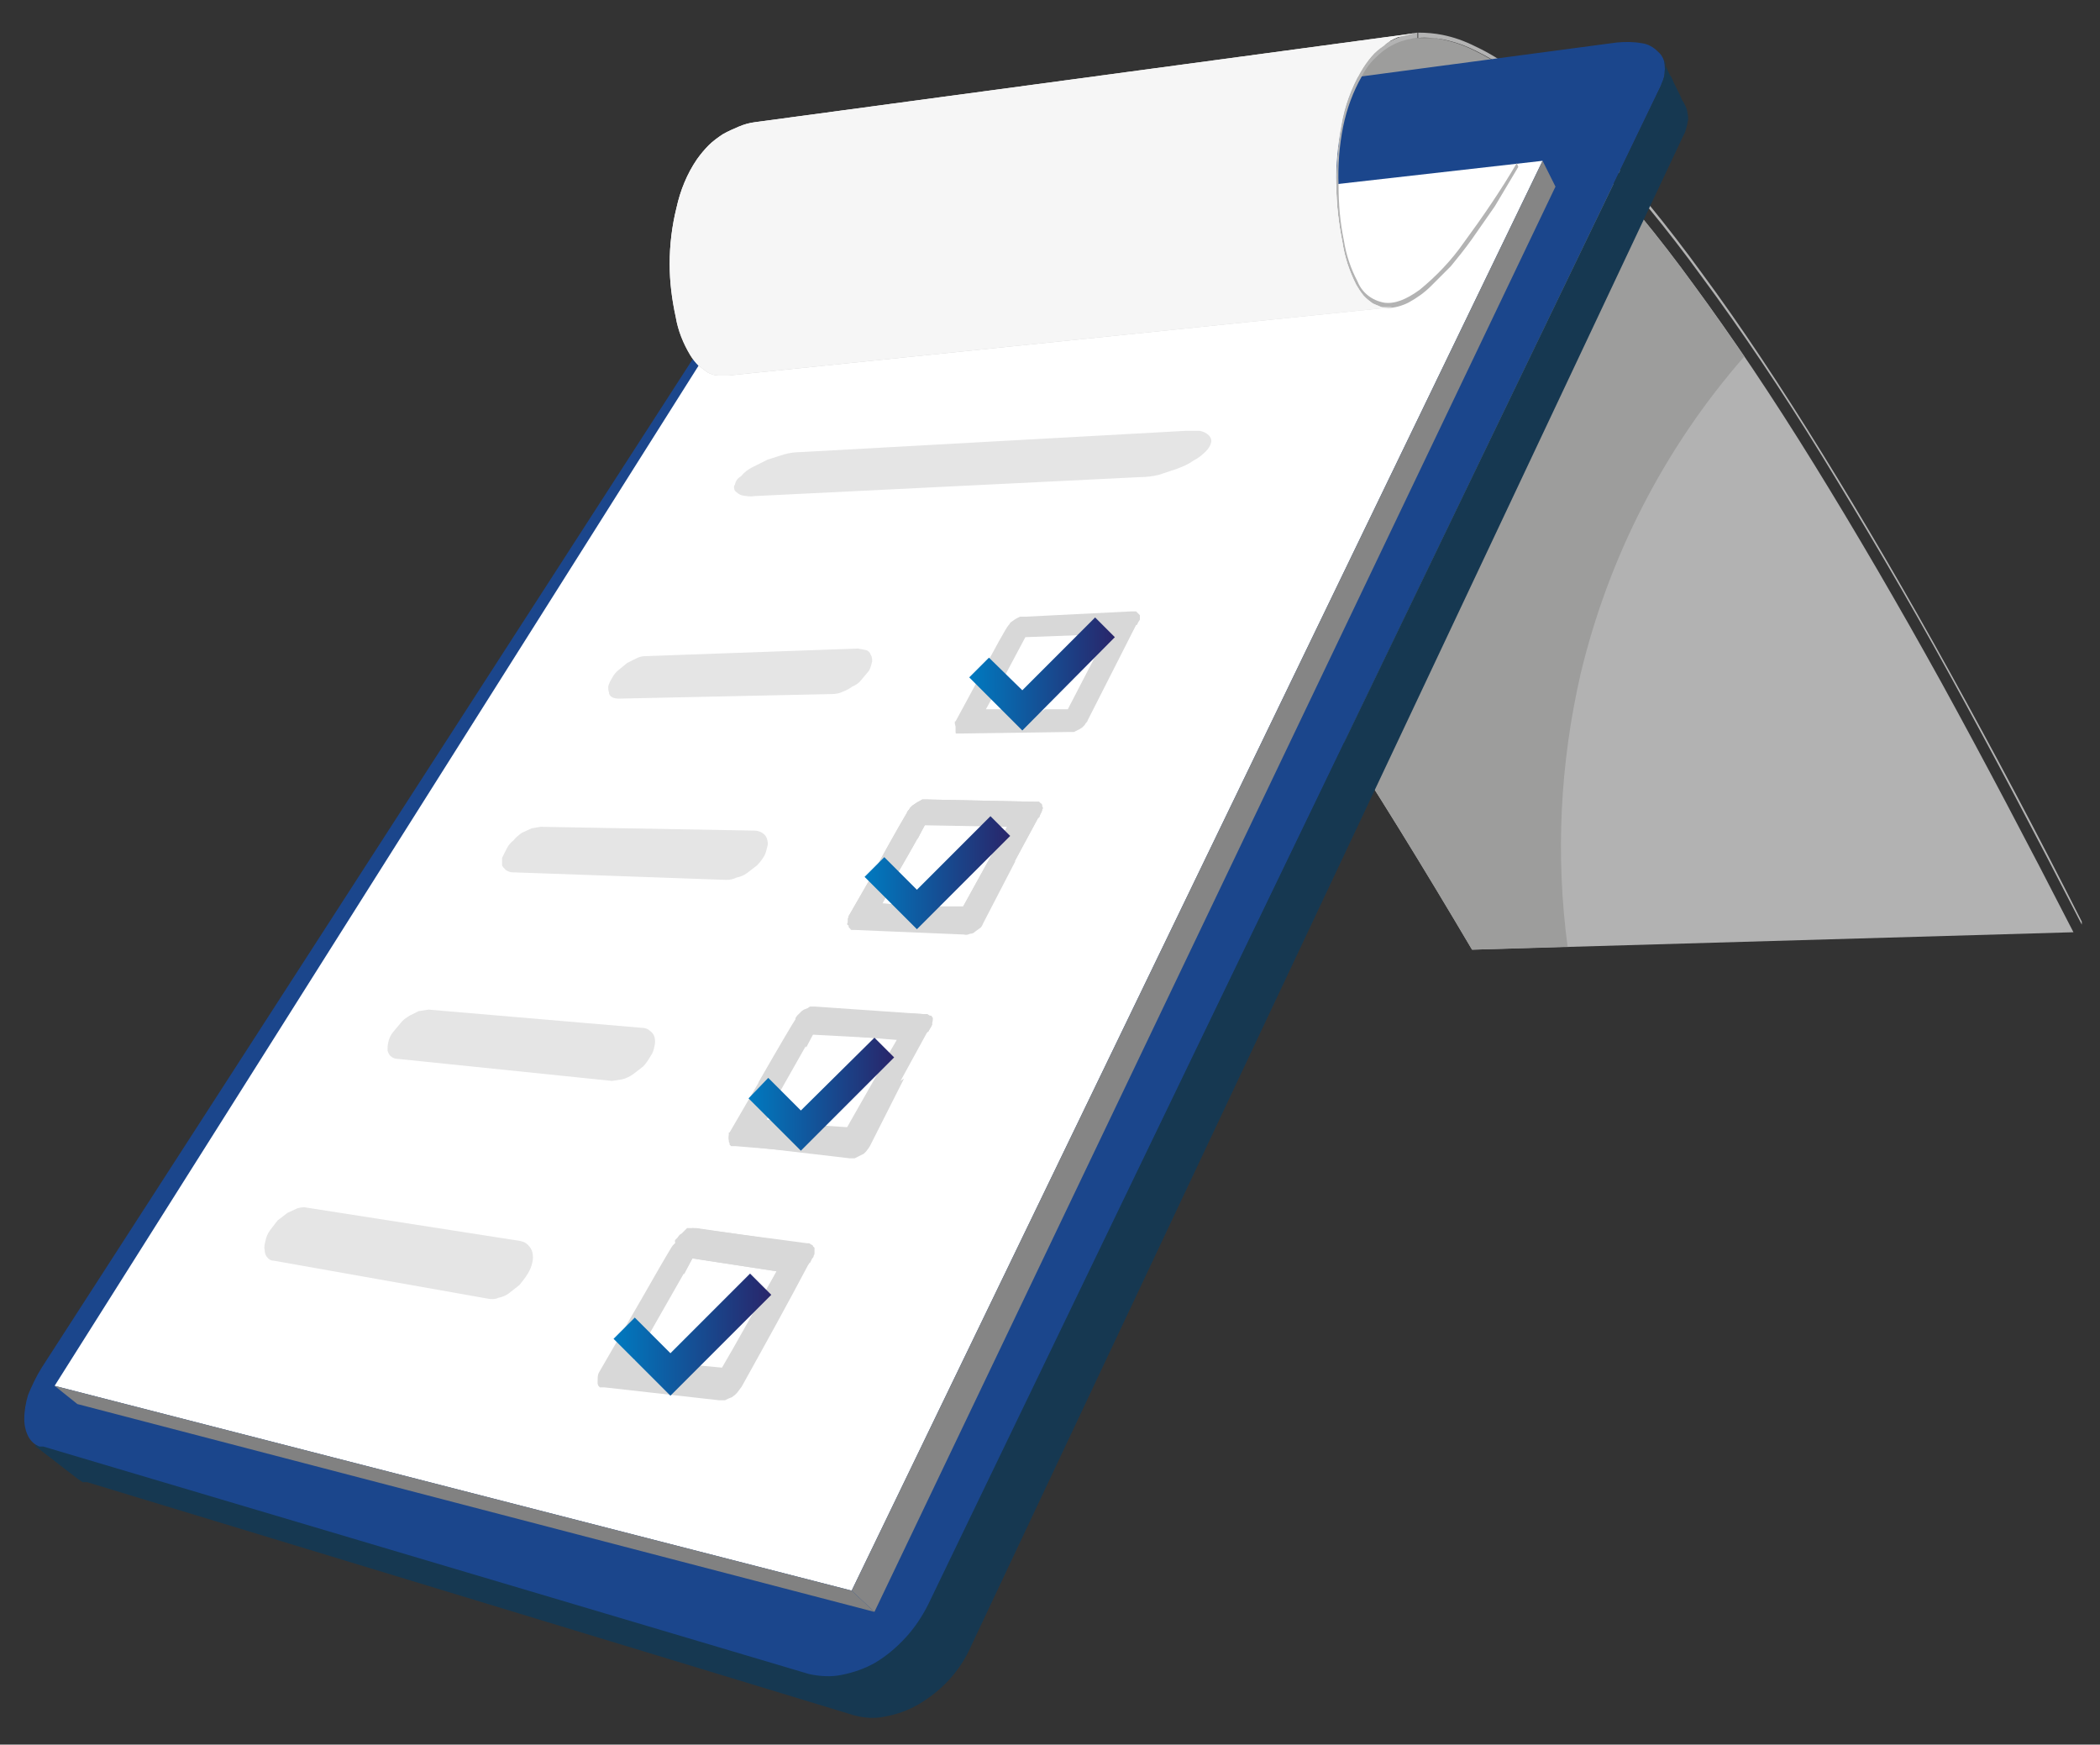 <svg xmlns="http://www.w3.org/2000/svg" xmlns:xlink="http://www.w3.org/1999/xlink" id="Layer_1" x="0px" y="0px" viewBox="0 0 276.9 230" style="enable-background:new 0 0 276.9 230;" xml:space="preserve"><rect x="0" y="0" width="276.9" height="230" fill="#333333" stroke="none"/><style type="text/css">	.st0{fill:#B2B2B2;}	.st1{fill:#9D9D9C;}	.st2{fill:#B3B3B3;}	.st3{fill:#1B468C;}	.st4{fill:#163851;}	.st5{fill:#FFFFFF;}	.st6{fill:#E5E5E5;}	.st7{fill:#D8D8D8;}	.st8{fill:url(#SVGID_1_);}	.st9{fill:#818181;}	.st10{fill:#858585;}	.st11{fill:url(#SVGID_00000052784161576242317120000014961009351028698301_);}	.st12{fill:#F6F6F6;}	.st13{fill:url(#SVGID_00000053517734086262355990000016620542862169325714_);}	.st14{fill:url(#SVGID_00000121971966852990556820000011663865758517863871_);}	.st15{fill:url(#SVGID_00000003101299025440081650000007713551633183243673_);}</style><path class="st0" d="M203.2,14.5c1.8,1.6,3.6,3.3,5.4,5.2c5.3,5.6,10.2,11.6,14.7,17.8c5.1,6.9,10.4,14.8,15.9,23.7 S250.3,79.7,256,90c5.6,10.2,11.4,21.2,17.4,32.9l-79.3,2.3c-6.5-11-12.8-21.2-19-30.7S162.7,76,156.9,67.9s-11.8-15.4-17.3-21.7 c-4.9-5.8-10.2-11.2-15.8-16.3c-2-1.7-4-3.3-5.9-4.7L203.2,14.5z"></path><path class="st1" d="M230,47c-2.3-3.3-4.5-6.5-6.7-9.5c-4.5-6.2-9.4-12.2-14.7-17.8c-1.8-1.9-3.6-3.6-5.4-5.2l-85.3,10.7 c1.9,1.4,3.9,3,5.9,4.7c5.6,5.1,10.9,10.5,15.8,16.3c5.5,6.3,11.3,13.6,17.3,21.7s11.9,17,18.2,26.6s12.5,19.7,19,30.7l12.6-0.4 c-1.6-12-1-24.1,1.7-35.9C212.1,73.4,219.5,59,230,47z"></path><path class="st1" d="M186.5,5h2.7l1,0.2c1.5,0.3,2.9,0.8,4.3,1.5c1.6,0.8,3.2,1.7,4.7,2.8c1.7,1.2,3.4,2.6,5,4l-85.3,10.7 c-1.7-1.3-3.5-2.5-5.4-3.6c-1.6-1-3.3-1.8-5.1-2.5c-1.5-0.6-3.1-1-4.7-1.3h-4L186.5,5z"></path><path class="st2" d="M190.2,4.6c1.5,0.3,2.9,0.8,4.3,1.5c1.7,0.8,3.2,1.7,4.7,2.8c1.8,1.3,3.5,2.6,5.1,4.1c1.8,1.5,3.6,3.3,5.5,5.2 c5.2,5.6,10.1,11.6,14.6,17.8c5.1,6.9,10.4,14.9,15.9,23.8s11,18.3,16.8,28.8c5.8,10.5,11.5,21.2,17.4,32.9v0.4 c-6-11.7-11.8-22.7-17.4-32.9s-11.4-20-16.8-28.8s-10.8-16.8-15.9-23.7c-4.5-6.2-9.4-12.2-14.7-17.8c-1.8-1.9-3.6-3.6-5.4-5.2 c-1.6-1.4-3.3-2.8-5-4c-1.5-1.1-3.1-2-4.7-2.8c-1.4-0.7-2.8-1.2-4.3-1.5C189.2,5,188.1,4.9,187,5V4.3C188.1,4.3,189.2,4.4,190.2,4.6 z"></path><path class="st3" d="M115.4,18.6c-0.9,0.2-1.8,0.4-2.7,0.8c-0.9,0.4-1.8,0.9-2.7,1.5c-0.8,0.6-1.6,1.2-2.4,1.9 c-0.7,0.7-1.3,1.5-1.9,2.3L5.5,180.3c-0.7,1.1-1.3,2.4-1.8,3.6c-0.3,1-0.5,2.1-0.5,3.2c0,0.8,0.2,1.7,0.6,2.4s1.1,1.2,1.9,1.4 l101,30c1.4,0.3,2.9,0.4,4.3,0.1c1.5-0.3,3-0.8,4.4-1.6c1.5-0.9,2.8-2,4-3.3s2.2-2.8,3-4.4L219,11.3c0.4-0.8,0.6-1.7,0.5-2.6 c0-0.7-0.3-1.4-0.9-1.9c-0.6-0.6-1.3-1-2.1-1.1c-1.1-0.2-2.2-0.2-3.3-0.1L115.4,18.6z"></path><path class="st4" d="M4.8,190.5l0.3,0.2h0.6l101,30c1.4,0.3,2.9,0.4,4.3,0.1c1.5-0.3,3-0.8,4.4-1.6c1.5-0.9,2.8-2,4-3.3 s2.2-2.8,3-4.4L219,11.3c0.1-0.4,0.3-0.7,0.4-1.1c0.1-0.3,0.1-0.6,0.1-0.9c0.1-0.3,0.1-0.6,0-0.9c0-0.3-0.1-0.5-0.2-0.8l0.3,0.7v0.3 l0.3,0.7l0.3,0.6l0.2,0.3l0.3,0.7l0.3,0.6l0.2,0.4l0.3,0.6l0.3,0.7l0.2,0.3l0.3,0.6c0.1,0.3,0.2,0.5,0.2,0.8 c0.1,0.3,0.1,0.6,0.1,0.9c-0.1,0.3-0.1,0.6-0.2,0.9c-0.1,0.4-0.2,0.8-0.4,1.1l-94,199.3c-0.7,1.6-1.7,3.1-2.9,4.4 c-1.2,1.3-2.5,2.3-4,3.2c-1.4,0.8-2.8,1.3-4.4,1.6c-1.4,0.3-2.8,0.2-4.2-0.2l-101-30.7h-0.6l-0.3-0.2l-0.3-0.2l-5.7-4.4L4.8,190.5z"></path><path class="st5" d="M101.9,32.7l-94.7,150l105.1,27l91.1-188.5L101.9,32.7z"></path><path class="st6" d="M85.1,86.5c-0.4,0-0.8,0.1-1.2,0.3l-1.2,0.6l-1.1,0.9c-0.4,0.3-0.7,0.7-0.9,1.1c-0.2,0.3-0.4,0.7-0.5,1.1 c0,0.3,0,0.5,0.1,0.8c0,0.3,0.2,0.5,0.4,0.6c0.3,0.2,0.7,0.2,1,0.2l28-0.6c0.5,0,1-0.1,1.4-0.3c0.5-0.2,0.9-0.4,1.3-0.7 c0.5-0.2,0.9-0.5,1.2-0.9l1-1.2c0.2-0.4,0.3-0.8,0.4-1.2c0-0.3,0-0.6-0.2-0.9c-0.1-0.3-0.3-0.5-0.6-0.6l-1.1-0.2L85.1,86.5z"></path><path class="st6" d="M71.3,109l-1.2,0.2l-1.3,0.6c-0.4,0.3-0.8,0.6-1.1,1c-0.4,0.3-0.7,0.7-0.9,1.1c-0.2,0.4-0.4,0.8-0.6,1.2v1 c0.1,0.2,0.3,0.4,0.5,0.6c0.3,0.2,0.6,0.3,0.9,0.3l28.2,1c0.4,0,0.9-0.1,1.3-0.3c0.5-0.1,1-0.3,1.4-0.6l1.3-1c0.4-0.4,0.7-0.8,1-1.3 c0.2-0.4,0.3-0.9,0.4-1.3c0.1-0.3,0-0.7-0.1-1s-0.3-0.5-0.6-0.7c-0.3-0.2-0.7-0.3-1.1-0.3L71.3,109z"></path><path class="st7" d="M125.9,95.4v-0.2c0-0.1,0-0.1,0.1-0.1l4-7.4l1.6,2.9l-1.6,2.9h3.2l1.1,2.1l3.5-2.1h3l4.2-8.1l4.8-3l-5.5,4.5 l1.6-3.3L135.2,84l-4.1,7.7l-1-2.5l0,0l-1.1,0.4c2.1-4,3.7-6.9,4-7.2s0.1-0.2,0.2-0.3c0.4-0.3,0.8-0.6,1.3-0.8h0.7l14-0.7h0.6 l0.2,0.2l0.3,0.3v0.6l-0.2,0.3l-0.2,0.4h-0.1L143.4,95c0,0.1-0.1,0.2-0.2,0.3s-0.1,0.2-0.2,0.3l-0.3,0.3l-0.3,0.2l-0.4,0.2l-0.4,0.2 H141l-14.1,0.2h-0.8c-0.1,0-0.1-0.1-0.1-0.2v-0.7L125.9,95.4z"></path><path class="st7" d="M120.5,106.2l-0.3,0.2l-0.3,0.3l-0.3,0.3v0.3h-0.1l1.5,3.3l0.9-1.8l10.9,0.2l-1,2l5-3.1l0,0l0.3-0.6 c0.1-0.1,0.1-0.2,0.1-0.3c0.1-0.1,0.1-0.2,0.1-0.3v-0.5c0-0.1-0.1-0.2-0.2-0.2c0-0.1-0.1-0.1-0.2-0.2h-16L120.5,106.2z"></path><path class="st7" d="M111.9,121.6v-0.3c0.1-0.1,0.1-0.3,0.2-0.4l4.3-7.9l1.5,3.3l-1.7,3.1l3.2,0.2l1.1,2.4l3.5-2.2h3.1l1.6-3.1 l5.2-3.2l-4.2,8.1c-0.1,0.2-0.2,0.5-0.4,0.7l-0.7,0.5c-0.2,0.2-0.4,0.3-0.7,0.3c-0.2,0.1-0.5,0.2-0.8,0.1l-14.3-0.6h-0.5 c-0.1,0-0.2-0.1-0.2-0.2c-0.1,0-0.1-0.1-0.2-0.2V122c-0.1,0-0.2-0.1-0.2-0.2C111.7,121.7,111.8,121.6,111.9,121.6z"></path><path class="st6" d="M40.4,159.2c-0.4-0.1-0.8,0-1.2,0.1l-1.3,0.6l-1.3,1l-1,1.3c-0.3,0.4-0.5,0.9-0.6,1.4c-0.1,0.4-0.2,0.8-0.1,1.2 c0,0.3,0.1,0.7,0.3,0.9c0.2,0.3,0.5,0.5,0.9,0.5l28.2,5c0.5,0.1,1,0.1,1.4-0.1c0.5-0.1,1-0.3,1.4-0.6l1.4-1.1c0.4-0.5,0.8-1,1.1-1.5 c0.3-0.5,0.5-1,0.6-1.5c0.1-0.4,0.1-0.9,0-1.3c-0.1-0.4-0.3-0.7-0.6-1c-0.3-0.3-0.6-0.4-1-0.5L40.4,159.2z"></path><path class="st7" d="M106,133.1l-0.3,0.2l-0.3,0.3l-0.3,0.3l-0.2,0.3v0.2l1.4,3.7l1-1.9l11,0.9l-1.1,2.1l5.2-3.2l0,0l0.3-0.5 c0.1-0.1,0.1-0.2,0.2-0.4v-0.3c0.1-0.1,0.1-0.2,0-0.3l0,0v-0.3l-0.2-0.3h-0.2l-0.3-0.2h-0.3l-14.4-1h-0.7l-0.3,0.2L106,133.1z"></path><path class="st7" d="M101.1,147.6l1.9-3.4l-1.4-3.8l-4.7,8.7l-0.2,0.3c0,0.1-0.1,0.2-0.1,0.4v0.3c0,0.1,0,0.2,0.1,0.3 c0,0.2,0.1,0.3,0.3,0.4l0.2,0.2h0.3l14.5,1.7h0.7l0.4-0.2l0.4-0.2l0.4-0.2l0.3-0.3l0.3-0.4l0.2-0.3l4.5-8.9l-5.4,3.3l-1.7,3.3 l-3.1-0.3l-3.7,2.2l-1-2.7L101.1,147.6z"></path><path class="st6" d="M56.5,133.1l-1.3,0.2l-1.2,0.6c-0.5,0.3-0.9,0.6-1.2,1l-1,1.2c-0.3,0.4-0.5,0.8-0.6,1.3 c-0.1,0.4-0.1,0.7-0.1,1.1c0.1,0.3,0.2,0.6,0.5,0.8c0.2,0.2,0.6,0.3,0.9,0.3l28.2,2.9l1.3-0.2c0.5-0.1,1.1-0.4,1.5-0.7l1.3-1 c0.4-0.4,0.7-0.9,1-1.4c0.3-0.4,0.4-0.8,0.5-1.3c0.1-0.4,0.1-0.8,0-1.2c-0.1-0.3-0.3-0.6-0.6-0.8c-0.3-0.3-0.7-0.4-1.1-0.4 L56.5,133.1z"></path><path class="st7" d="M90.2,162.3l-0.3,0.3l-0.3,0.2l-0.3,0.4l-0.3,0.3v0.2l1.2,4.3l1.1-2.1l11.1,1.7l-1.2,2.3l5.3-3.2h0.1l0.3-0.6 l0.2-0.4c0-0.1,0-0.3,0.1-0.4v-0.6c0-0.1-0.1-0.2-0.1-0.3l-0.3-0.2c0-0.1-0.1-0.2-0.2-0.2h-0.4l-14.4-2.1h-1.2L90.2,162.3z"></path><linearGradient id="SVGID_1_" gradientUnits="userSpaceOnUse" x1="127.8" y1="88.85" x2="147" y2="88.85">	<stop offset="0" style="stop-color:#007AC0"></stop>	<stop offset="1" style="stop-color:#29256A"></stop></linearGradient><path class="st8" d="M147,84l-12.2,12.3l-7-7l2.6-2.6l4.4,4.3l9.6-9.6L147,84z"></path><path class="st9" d="M7.2,182.7l3,2.4l105.1,27.4l-3-2.8L7.2,182.7z"></path><path class="st10" d="M112.3,209.7l3,2.8l89.8-187.9l-1.7-3.4L112.3,209.7z"></path><path class="st6" d="M105.6,59.6c-0.7,0-1.5,0.1-2.2,0.3l-2.2,0.7l-2,1c-0.6,0.3-1.1,0.7-1.5,1.2c-0.4,0.2-0.7,0.6-0.8,1.1 c-0.2,0.2-0.1,0.6,0,0.8c0.3,0.3,0.6,0.5,0.9,0.6c0.6,0.1,1.1,0.2,1.7,0.1l50.8-2.5c0.8,0,1.7-0.1,2.5-0.3l2.4-0.8 c0.8-0.3,1.5-0.6,2.2-1.1c0.6-0.3,1.1-0.7,1.6-1.2c0.3-0.3,0.6-0.7,0.7-1.2c0.1-0.3-0.1-0.7-0.3-0.9c-0.3-0.3-0.7-0.5-1.2-0.6h-1.9 L105.6,59.6z"></path><path class="st2" d="M176.9,16.4c0.4-2.4,1.3-4.8,2.5-6.9c0.6-1,1.3-1.9,2.1-2.7c0.7-0.7,1.6-1.3,2.5-1.7c0.9-0.4,1.9-0.7,2.9-0.8V5 c-1,0.1-1.9,0.3-2.8,0.7c-0.9,0.4-1.8,1-2.5,1.7c-0.8,0.7-1.5,1.6-2,2.6c-1.2,2.1-2,4.3-2.5,6.7c-0.5,2.5-0.7,5.1-0.6,7.7 c0,2.5,0.2,4.9,0.7,7.3c0.3,1.9,0.9,3.7,1.8,5.4c0.6,1.5,1.9,2.5,3.5,2.8c1.4,0.2,2.9-0.4,4.7-1.7c2.2-1.8,4.2-3.9,5.8-6.2 c2.5-3.4,4.9-6.9,7-10.5l0.2,0.5l-3.1,5.2l-3,4.3c-1,1.4-1.9,2.5-2.8,3.6l-2.6,2.6c-0.9,0.9-1.9,1.6-3,2.2c-0.8,0.4-1.8,0.7-2.7,0.7 c-0.8,0-1.6-0.3-2.3-0.8c-0.8-0.6-1.4-1.4-1.9-2.3c-0.9-1.8-1.5-3.6-1.8-5.6c-0.5-2.5-0.8-5-0.8-7.5C176.2,21.7,176.4,19,176.9,16.4 z"></path><linearGradient id="SVGID_00000043424945950938293290000011558587214714053271_" gradientUnits="userSpaceOnUse" x1="-1634.517" y1="252.313" x2="-1634.547" y2="252.883" gradientTransform="matrix(134.45 0 0 -62.02 219900.984 15694.011)">	<stop offset="0" style="stop-color:#CBCBCB"></stop>	<stop offset="8.000000e-02" style="stop-color:#D5D5D5"></stop>	<stop offset="0.28" style="stop-color:#ECECEC"></stop>	<stop offset="0.47" style="stop-color:#FAFAFA"></stop>	<stop offset="0.63" style="stop-color:#FFFFFF"></stop>	<stop offset="0.77" style="stop-color:#FCFCFB"></stop>	<stop offset="0.89" style="stop-color:#F3F3F1"></stop>	<stop offset="0.99" style="stop-color:#E5E5E0"></stop>	<stop offset="1" style="stop-color:#E5E5DF"></stop></linearGradient><path style="fill:url(#SVGID_00000043424945950938293290000011558587214714053271_);" d="M89.2,27.4c0.5-2.3,1.4-4.5,2.7-6.4 c0.5-0.7,1-1.3,1.6-1.9c0.5-0.5,1.2-1,1.8-1.4c0.7-0.4,1.4-0.7,2.1-1s1.4-0.5,2.2-0.6l86.8-11.7l-2.1,0.5c-0.7,0.3-1.3,0.6-1.8,1.1 c-0.6,0.4-1.2,0.9-1.7,1.5s-1,1.3-1.4,2c-1.2,2.1-2.1,4.5-2.5,6.9c-0.5,2.6-0.8,5.3-0.7,8c0,2.5,0.3,5,0.8,7.5 c0.3,2,0.9,3.8,1.8,5.6c0.3,0.5,0.6,1,1,1.5c0.4,0.4,0.8,0.7,1.2,1l1.2,0.5h1.4l-87.5,9h-1.4c-0.5,0-1-0.2-1.4-0.4l-1.2-0.9 c-0.4-0.4-0.8-0.9-1.1-1.4c-0.9-1.5-1.6-3.2-1.9-5c-0.5-2.3-0.8-4.6-0.8-7C88.3,32.3,88.6,29.8,89.2,27.4z"></path><path class="st12" d="M89.2,27.4c0.5-2.3,1.4-4.5,2.7-6.4c0.5-0.7,1-1.3,1.6-1.9c0.5-0.5,1.2-1,1.8-1.4c0.7-0.4,1.4-0.7,2.1-1 s1.4-0.5,2.2-0.6l86.8-11.7l-2.1,0.5c-0.7,0.3-1.3,0.6-1.8,1.1c-0.6,0.4-1.2,0.9-1.7,1.5s-1,1.3-1.4,2c-1.2,2.1-2.1,4.5-2.5,6.9 c-0.5,2.6-0.8,5.3-0.7,8c0,2.5,0.3,5,0.8,7.5c0.3,2,0.9,3.8,1.8,5.6c0.3,0.5,0.6,1,1,1.5c0.4,0.4,0.8,0.7,1.2,1l1.2,0.5h1.4l-87.5,9 h-1.4c-0.5,0-1-0.2-1.4-0.4l-1.2-0.9c-0.4-0.4-0.8-0.9-1.1-1.4c-0.9-1.5-1.6-3.2-1.9-5c-0.5-2.3-0.8-4.6-0.8-7 C88.3,32.3,88.6,29.8,89.2,27.4z"></path><path class="st7" d="M96.1,149.5v-0.2h0.1l5-8.6l1.3,3.7l-1.9,3.4l3.2,0.2l1,2.7l3.8-2.3l3.1,0.2l5.4-9.5l5.3-3.2l-6.3,4.9l2.2-3.8 l-11.2-0.6l-5.1,9l-0.8-3.1l0,0l-1.2,0.4c2.7-4.7,4.7-8.1,5-8.5l0.3-0.3c0.2-0.2,0.4-0.4,0.7-0.5l0.7-0.4h0.7l14.6,0.7h0.3l0.3,0.2 h0.2l0.2,0.3v0.2c0,0.1,0,0.2-0.1,0.3v0.4l-0.2,0.3l-0.3,0.6h-0.1l-8.1,14.8l-0.3,0.4l-0.3,0.3l-0.3,0.3l-0.4,0.3l-0.4,0.2h-1.1 L97,151.1h-0.6l-0.2-0.2v-0.2c-0.1-0.1-0.1-0.2-0.1-0.3C96,150,96.1,149.7,96.1,149.5z"></path><path class="st7" d="M111.9,120.9v-0.2c0.1,0,0.1,0,0.1-0.1l4.6-8l1.4,3.4l-1.8,3.1l3.1,0.2l1,2.4l3.6-2.2h3.1l4.8-8.7l5.1-3.1 l-5.9,4.6l1.9-3.5l-10.8-0.3c-1.5,2.8-3.1,5.5-4.7,8.3l-0.8-2.8l0,0l-1.1,0.4c2.4-4.4,4.2-7.5,4.5-7.9l0.3-0.3l0.6-0.4l0.7-0.4h0.7 l14.1,0.3h0.6l0.2,0.2c0.1,0,0.1,0.1,0.2,0.2v0.2c0.1,0.1,0.1,0.2,0.1,0.3c-0.1,0.1-0.1,0.2-0.1,0.3c-0.1,0.1-0.1,0.3-0.2,0.4 l-0.2,0.5h-0.1l-7.4,13.7l-0.2,0.3l-0.3,0.3l-0.3,0.3l-0.3,0.3l-0.4,0.2h-1.1l-14.2-0.8h-0.3l-0.3-0.2H112c-0.1-0.1-0.1-0.2-0.2-0.2 v-0.3C111.8,121.2,111.8,121,111.9,120.9z"></path><path class="st7" d="M111.9,120.9v-0.2c0.1,0,0.1,0,0.1-0.1l4.6-8l1.4,3.4l-1.8,3.1l3.1,0.2l1,2.4l3.6-2.2h3.1l4.8-8.7l5.1-3.1 l-5.9,4.6l1.9-3.5l-10.8-0.3c-1.5,2.8-3.1,5.5-4.7,8.3l-0.8-2.8l0,0l-1.1,0.4c2.4-4.4,4.2-7.5,4.5-7.9l0.3-0.3l0.6-0.4l0.7-0.4h0.7 l14.1,0.3h0.6l0.2,0.2c0.1,0,0.1,0.1,0.2,0.2v0.2c0.1,0.1,0.1,0.2,0.1,0.3c-0.1,0.1-0.1,0.2-0.1,0.3c-0.1,0.1-0.1,0.3-0.2,0.4 l-0.2,0.5h-0.1l-7.4,13.7l-0.2,0.3l-0.3,0.3l-0.3,0.3l-0.3,0.3l-0.4,0.2h-1.1l-14.2-0.8h-0.3l-0.3-0.2H112c-0.1-0.1-0.1-0.2-0.2-0.2 v-0.3C111.8,121.2,111.8,121,111.9,120.9z"></path><path class="st7" d="M78.9,181.1L78.9,181.1l0.1-0.2l5.5-9.5l1.2,4.1l-2.1,3.8l3.3,0.3l1.8,2.7L92,180l3.2,0.3 c2-3.4,3.9-6.9,5.9-10.4l5.6-3.5l-6.7,5.4l2.4-4.2l-11.1-1.7l-6.1,10.7l-0.7-3.5l-1.2,0.4c2.9-5.1,5.1-8.9,5.4-9.3l0.3-0.3l2.3-2 l15.1,2h0.3l0.3,0.2c0.1,0,0.2,0.1,0.2,0.2l0.2,0.2v0.7c0,0.1,0,0.2-0.1,0.3c0,0.2-0.1,0.3-0.2,0.4l-0.3,0.6h-0.1 c-2.9,5.5-5.9,10.9-8.9,16.3l-0.3,0.4l-0.3,0.4l-0.3,0.3l-0.4,0.3l-0.5,0.2l-0.4,0.2h-0.8l-15.1-1.7h-0.6l-0.2-0.2 c0-0.1-0.1-0.2-0.1-0.3v-0.3C78.8,181.8,78.8,181.4,78.9,181.1z"></path><linearGradient id="SVGID_00000169531050510559310110000004882604087992260796_" gradientUnits="userSpaceOnUse" x1="114" y1="115.05" x2="133.2" y2="115.05">	<stop offset="0" style="stop-color:#007AC0"></stop>	<stop offset="1" style="stop-color:#29256A"></stop></linearGradient><path style="fill:url(#SVGID_00000169531050510559310110000004882604087992260796_);" d="M133.2,110.2l-12.3,12.3l-6.9-6.9l2.6-2.6 l4.3,4.3l9.7-9.7L133.2,110.2z"></path><linearGradient id="SVGID_00000008868683500655202340000011289599995445555840_" gradientUnits="userSpaceOnUse" x1="98.7" y1="144.25" x2="117.9" y2="144.25">	<stop offset="0" style="stop-color:#007AC0"></stop>	<stop offset="1" style="stop-color:#29256A"></stop></linearGradient><path style="fill:url(#SVGID_00000008868683500655202340000011289599995445555840_);" d="M117.9,139.4l-12.3,12.3l-6.9-6.9l2.6-2.7 l4.3,4.3l9.7-9.6L117.9,139.4z"></path><linearGradient id="SVGID_00000101787703892948735660000013451337699853585064_" gradientUnits="userSpaceOnUse" x1="80.9" y1="175.95" x2="101.7" y2="175.95">	<stop offset="0" style="stop-color:#007AC0"></stop>	<stop offset="1" style="stop-color:#29256A"></stop></linearGradient><path style="fill:url(#SVGID_00000101787703892948735660000013451337699853585064_);" d="M101.7,170.7L88.4,184l-7.5-7.5l2.8-2.8 l4.7,4.7l10.5-10.5L101.7,170.7z"></path></svg>